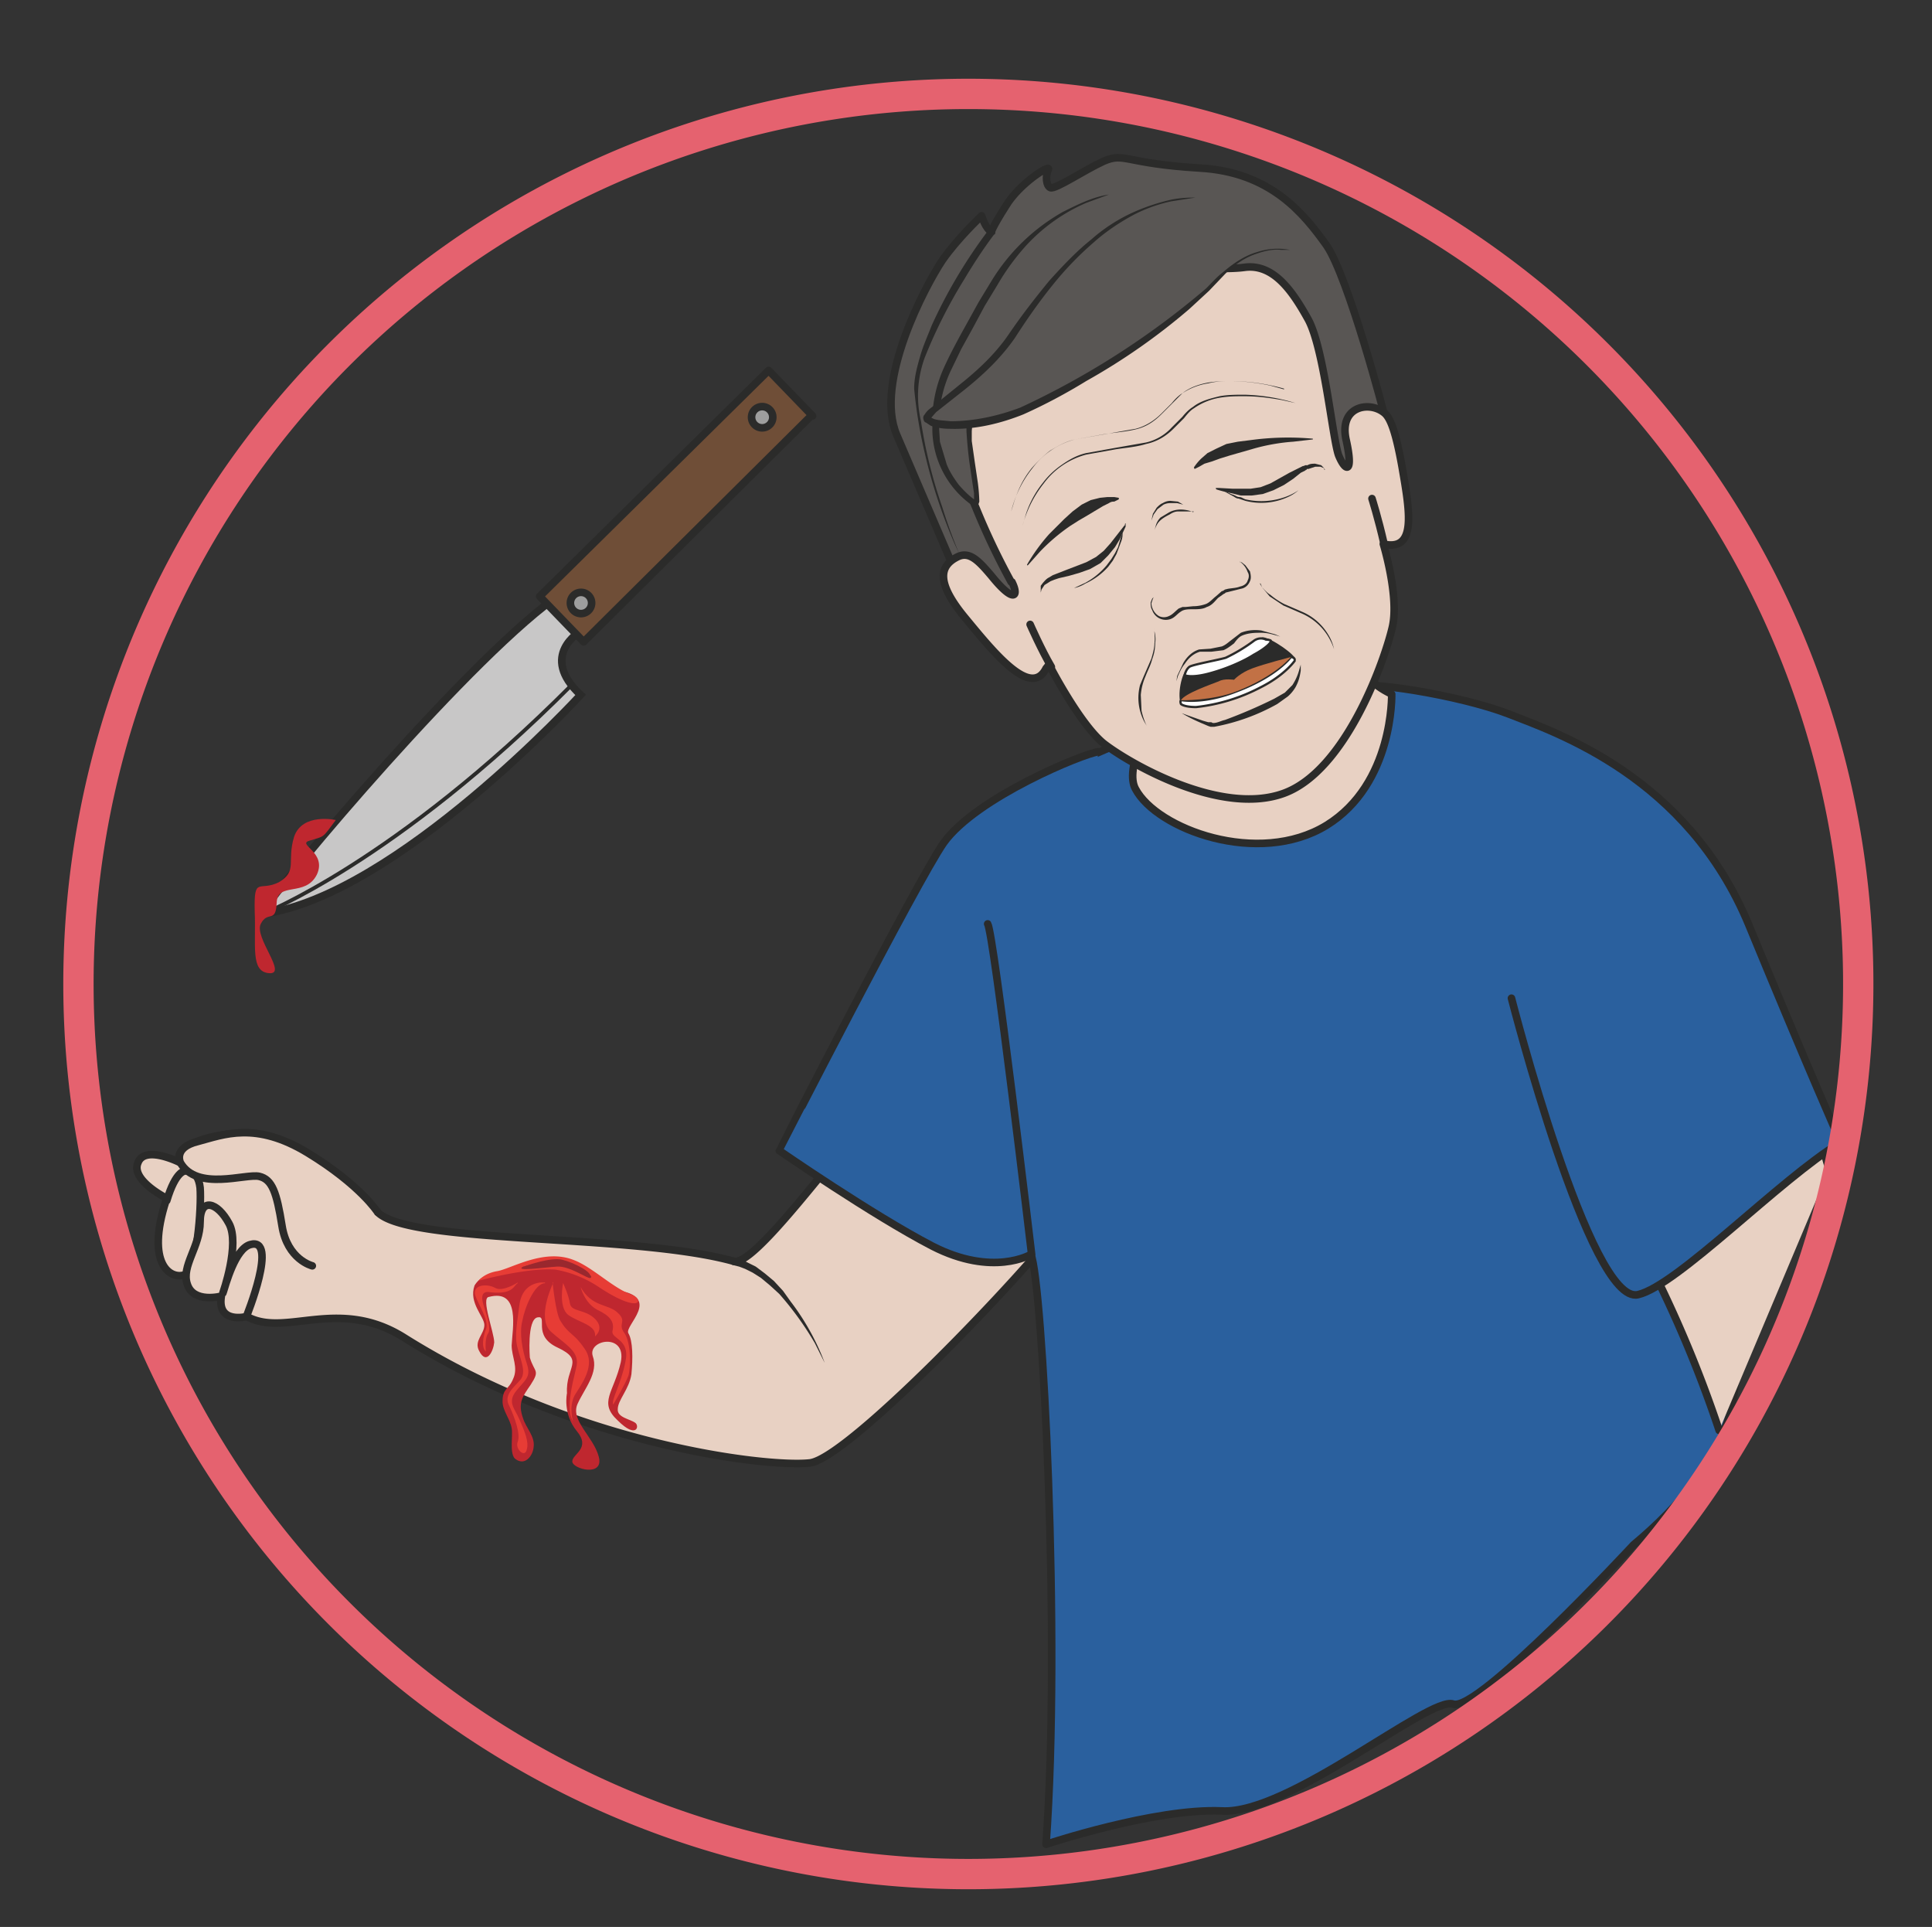 <svg xmlns="http://www.w3.org/2000/svg" viewBox="0 0 318.6 317.7"><rect x="0" y="0" width="318.6" height="317.7" fill="#333333" stroke="none"/><defs><clipPath id="a"><path d="M0 254.2h254.9V0H0v254.2z"/></clipPath><clipPath id="b"><path d="M0 254.2h254.9V0H0v254.2z"/></clipPath><clipPath id="c"><path d="M0 254.2h254.9V0H0v254.2z"/></clipPath><clipPath id="d"><path d="M0 254.2h254.9V0H0v254.2z"/></clipPath><clipPath id="e"><path d="M0 254.2h254.9V0H0v254.2z"/></clipPath><clipPath id="f"><path d="M0 254.2h254.9V0H0v254.2z"/></clipPath></defs><g clip-path="url(#a)" transform="matrix(1.25 0 0 -1.25 0 317.7)"><path stroke-linejoin="round" d="M141.6 95.2c-.1-2.4-29.2-33.5-34.8-34-5.6-.6-30.9 2.3-53.6 16.6C44.8 83 38 78 33 80.3c-5 2.2-3.6 3.3-3.6 3.3s-2.9-.4-4 1.6l-1.2 2s-2.4-1.3-3 1.4c-.6 2.7.8 7.5.8 7.5s-4.8 2.4-3.8 4.7c.9 2.4 5.6 0 5.6 0s-1 1.4 1.5 2.5c2.4 1.2 8.5 2.4 12.6 0a61 61 0 0011.9-9c4.1-4.3 33.7-2.8 47-6.5 3.6-1 21.3 25.7 24.5 25.2" stroke="#2b2b2a" stroke-linecap="round" stroke-miterlimit="10" fill="#e8d1c3"/><path d="M22 95.8c1.2 4 2.4 3.9 2.4 3.9s1.7.4 2-2.2c.2-2.6-.4-11-2.1-11.5-1.8-.6-5.1 1.4-2.4 9.8" fill="#e8d1c3"/><path stroke-linejoin="round" d="M22 95.8c1.2 4 2.4 3.9 2.4 3.9s1.7.4 2-2.2c.2-2.6-.4-11-2.1-11.5-1.8-.6-5.1 1.4-2.4 9.8z" stroke="#2b2b2a" stroke-linecap="round" stroke-miterlimit="10" fill="none"/><path d="M24.7 84.8c-.8 2.4 1.7 4.9 1.7 8.2 0 3.3 2.3 2.6 3.8-.2 1.5-2.7-.8-9.2-.8-9.2.4 1.2 1.6 5.8 3.6 6.4 3.8 1.1-.5-9.5-.5-9.5s-3.9-1-3.3 2.7c0 0-3.7-1-4.5 1.6" fill="#e8d1c3"/><path stroke-linejoin="round" d="M24.7 84.8c-.8 2.4 1.7 4.9 1.7 8.2 0 3.3 2.3 2.6 3.8-.2 1.5-2.7-.8-9.2-.8-9.2.4 1.2 1.6 5.8 3.6 6.4 3.8 1.1-.5-9.5-.5-9.5s-3.9-1-3.3 2.7c0 0-3.7-1-4.5 1.6z" stroke="#2b2b2a" stroke-linecap="round" stroke-miterlimit="10" fill="none"/><path stroke-linejoin="round" d="M41.2 87.2s-3.3.8-4 5.3c-.7 4.4-1.3 6.1-3 6.5-1.8.4-8.2-2-10.4 1.8 0 0-1 2 2.3 2.8 3.4.9 7.6 2.7 14.5-1.5s9.2-7.8 9.2-7.8" stroke="#2b2b2a" stroke-linecap="round" stroke-miterlimit="10" fill="#e8d1c3"/><path d="M108.8 74.4s-5 12-12 13.4" fill="#e8d1c3"/><path d="M108.8 74.4l-1.3 2.6a40.7 40.7 0 01-4.7 6.5l-1.2 1.1-1.2 1-1.1.7-1 .5-.8.3-.8.2a.5.5 0 00.2 1l.8-.3c.3 0 .6-.2 1-.4l1-.5 1.2-.9 1.2-1 1.2-1.3 1-1.4a31.7 31.7 0 004.5-8.1" fill="#2b2b2a"/></g><g clip-path="url(#b)" transform="matrix(1.25 0 0 -1.25 0 317.7)"><path d="M81.3 84c-3.3.4-4.2 2.3-6.5 3.1-2.2.9-6-.6-6-.6-1.7-.3-4.9.3-6.2-1.9-.8-2.3 1.3-4.1 1.3-5.2 0-1.2-1.4-2.1-.7-3.4 1-2 1.9 0 2 1.1 0 1.3-1.8 5.9-.7 6 4.2 1.1 3.1-4.2 3-6.4 0-1.5.9-2.9.2-4.4-.6-1.5-1.4-1.2-1.4-3 0-1.2 1-2.3 1.2-3.5.2-.9-.3-3.2.4-4 1.3-1.1 2.4.3 2.5 1.5.2 1.4-1 2.5-1.4 3.8-.7 2-.1 2.8 1 4.4 1.3 2 .5 1.6-.1 3.6 0 0-.4 5 1 5.3 1.5.3-.8-2.4 2.7-4 3.6-1.7 1-2.5 1.2-6 0 0-.6-2.7 1.3-5s-.6-3-.6-4 4.2-2.1 3.5.6-3.8 4.8-2.8 7c.9 2 2.8 4.1 2 6.3-.7 2.2 4.5 3.1 3.7-.8-.9-4-3-5.3-.4-7.7 2.5-2.5 2.9-.7 2.3-.3-.7.5-2.4.7-2.3 1.8 0 1.2 1.5 2.6 1.8 4.6.2 2.1.2 4.4-.4 5.4-.6 1 4.6 4.8-1.6 5.7" fill="#bf272f"/><path d="M63.1 85.2s.7 1 2.5 1.3c1.8.3 6.1 3 10 1.5 2.5-.9 5.2-3.7 7.7-4.6 1.7-.6 1.3-2.7-4.3 1a15 15 0 01-5.7 2.3C69.5 87 63 85.2 63 85.2" fill="#e73c35"/><path d="M71.9 85s-3 .4-3.4-3.1c-.2-1.8-.7-4-.2-5.6.4-1.6 1.2-3.2.3-4.2-.9-1-2.2-2-1.4-3.4.7-1.5 1.5-3.7 1.1-4.7-.4-1 1-2.2 1.2-1 .3 1-.3 2.4-1 4-.6 1.4-1.6 2.2-.4 3.7s2 1.8 1.4 3.6c-.6 1.8-1 4-.6 5.6.3 1.7 1.6 5 3 5M68.3 85s-2-1.3-3-.7c-1.1.6-3 .4-2.6-1 .4-1.2 1.9-3.4 1.4-4.5-.4-1-.6-2.4 0-2.9 0 0-.2 1.7.3 2.4.4.6-.1 2.1-.6 3.7s.1 1.9 1 1.7c3-.3 3 1 3.5 1.2M73 85s-2.3-4.7-.3-6.5c2-1.8 3.9-2.6 3.3-4.8-.5-2.1-1.4-5.5-.4-7 0 0-.6 1.8.2 3.4.9 1.5 2.9 4 1.3 6.2-1.5 2.2-2 1.7-3.2 3.7-.6 1-1 5-1 5" fill="#e73c35"/><path d="M74.3 85s-.7-3.3.7-4.3 3.7-1.3 3.5-2.8c0 0 1.3 1 0 2.3-1.3 1.3-3.1.9-3.3 2-.2 1.2-.9 2.7-.9 2.7" fill="#e73c35"/><path d="M76.6 84.4s.5-2.1 2.2-3c1.7-.8 2.3-1.6 2-2.8-.2-1.1 2.4-1 1.7-4.1-.6-3-1.9-5-1.6-5.6 0 0 1.6 2.7 2 3.8.3 1 .4 4.2-.5 5.6-1 1.3.4 1.5-.9 2.7-1.2 1.2-3.4.7-4.9 3.4" fill="#e73c35"/><path d="M69.4 87.2s3.3 1.2 4.8.8c1.6-.4 4.3-1.8 3.5-2.3-.3-.1-2.3 1.9-4 1.8-1.6-.2-5.5-1-4.3-.3" fill="#9a282e"/><path d="M69 87.1s3.5 1 5 .6 4.6-1.7 3.9-2.1c-.3-.2-2.7 1.6-4.4 1.5-1.7-.1-5.7-.7-4.5 0" fill="#9a282e"/></g><g clip-path="url(#c)" transform="matrix(1.25 0 0 -1.25 0 317.7)"><path d="M177 25.8l.5-.3c.2-.2.6-.5.9-1 .1-.2.3-.5.3-.9 0-.3-.2-.8-.4-1-.5-.5-1.2-1-2-1-.9 0-1.6.5-2 1.1-.5.6-.7 1.3-.5 1.9 0 .6.5 1 .8 1l.5.2-.4-.2c-.3-.2-.6-.6-.6-1-.1-.5.1-1.1.5-1.6l.8-.6c.2-.2.6-.2.9-.3.6 0 1.2.4 1.7.8l.4.7c0 .3-.1.5-.3.8-.5.9-1 1.4-1 1.4M193.5 103.8s.5-.1 1-.5c.2 0 .3-.2.5-.4l.2-.6a1 1 0 00-.3-.7l-.5-.5-.7-.2h-.8l-.6.3-.4.4-.2.5v.6l.1-.3.1-.3.3-.3.3-.3.5-.1h.6l.5.1.5.4.2.4c0 .3-.2.6-.4.8l-.9.7M146.8 104.2l-.8-.6c-.3-.3-.5-.6-.5-.9l.2-.3.5-.4.5-.2h.6l.5.2.4.2.2.4.1.3v.3l.1-.3v-.4l-.2-.4-.4-.4-.6-.3h-.7l-.8.2-.5.4a1 1 0 00-.3.7c0 .3.1.5.3.7l.4.4 1 .4" fill="#2b2b2a"/><path d="M138 10.9c2 27.4-.5 74.5-2 77.8-1.6 3.9-13 49.6-9.5 55.2 3.6 5.5 36.8 21.3 52 18.6v1c1.3 1 14-1 20.5-3.5 6.4-2.5 23.6-8.3 31.7-27.8 8-19.4 12-28.4 12-28.4s-14-12.4-21.8-14.6c0 0 21.3-16.5-5.4-38.8 0 0-20.6-22.2-23.8-21-3.1 1.1-21.7-14.6-30.5-14.1-8.8.4-23.2-4.4-23.2-4.4" fill="#2a609e"/><path stroke-linejoin="round" d="M138 10.9c2 27.4-.5 74.5-2 77.8-1.6 3.9-13 49.6-9.5 55.2 3.6 5.5 36.8 21.3 52 18.6v1c1.3 1 14-1 20.5-3.5 6.4-2.5 23.6-8.3 31.7-27.8 8-19.4 12-28.4 12-28.4s-14-12.4-21.8-14.6c0 0 21.3-16.5-5.4-38.8 0 0-20.6-22.2-23.8-21-3.1 1.1-21.7-14.6-30.5-14.1-8.8.4-23.2-4.4-23.2-4.4z" stroke="#2b2b2a" stroke-linecap="round" stroke-miterlimit="10" fill="none"/><path d="M176.6 170.8s1.7-5.7 7-8.2c0 0 .3-11.8-8.6-17.3-9-5.5-22.4-.5-25.2 4.8-2.9 5.2 12.1 25 12.1 25l16 2.5s-2.9-3.5-1.3-6.8" fill="#e8d1c3"/><path stroke-linejoin="round" d="M176.6 170.8s1.7-5.7 7-8.2c0 0 .3-11.8-8.6-17.3-9-5.5-22.4-.5-25.2 4.8-2.9 5.2 12.1 25 12.1 25l16 2.5s-2.9-3.5-1.3-6.8z" stroke="#2b2b2a" stroke-linecap="round" stroke-miterlimit="10" fill="none"/><path stroke-linejoin="round" d="M226.8 65.5a161.5 161.5 0 01-9.4 22.4c-1.1 1.4 14.4 20.5 22 15.8h.8l1.1-3.8" stroke="#2b2b2a" stroke-linecap="round" stroke-miterlimit="10" fill="#e8d1c3"/><path stroke-linejoin="round" d="M136 88.7s-5-3-13 1.1c-7.9 4.1-20.2 12.6-20.2 12.6S121 138 124.5 143c4.3 6 18.5 11.8 20.4 12" stroke="#2b2b2a" stroke-linecap="round" stroke-miterlimit="10" fill="#2a609e"/><path stroke-linejoin="round" d="M130.3 132.3c.8-1.2 5.8-43.6 5.8-43.6" stroke="#2b2b2a" stroke-linecap="round" stroke-miterlimit="10" fill="#9a74b1"/><path stroke-linejoin="round" d="M199.4 122.5s10.4-40.6 16.7-39.1c5.2 1.2 18.8 15.3 26.6 20" stroke="#2b2b2a" stroke-linecap="round" stroke-miterlimit="10" fill="#2a609e"/></g><g clip-path="url(#d)" transform="matrix(1.25 0 0 -1.25 0 317.7)"><path d="M126.7 177.2l-8.4 19.6c-3 7 3.8 19.7 6 23 2 2.9 5.2 5.9 5.2 5.9s.5-1.7 1.3-2.1c0 0 0 .4 1.9 3.4 1.8 3 6 5.6 5.6 4.8-.4-.8-.3-2.2.3-2.4.7-.2 4.4 2.3 7 3.5 2.8 1.2 2.7-.3 12.6-.9 9.4-.5 13.8-6 16.8-10.2 2.9-4.2 7.8-22.8 7.7-22.7 0 0-15.4-50.8-56-21.9" fill="#595654"/><path stroke-linejoin="round" d="M126.7 177.2l-8.4 19.6c-3 7 3.8 19.7 6 23 2 2.9 5.2 5.9 5.2 5.9s.5-1.7 1.3-2.1c0 0 0 .4 1.9 3.4 1.8 3 6 5.6 5.6 4.8-.4-.8-.3-2.2.3-2.4.7-.2 4.4 2.3 7 3.5 2.8 1.2 2.7-.3 12.6-.9 9.4-.5 13.8-6 16.8-10.2 2.9-4.2 7.8-22.8 7.7-22.7 0 0-15.4-50.8-56-21.9z" stroke="#2b2b2a" stroke-linecap="round" stroke-miterlimit="10" fill="none"/><path d="M131.2 223.3s-1.8-2.3-4-6A65.8 65.8 0 01122 207a14.7 14.7 0 01-.5-8.4 63.3 63.3 0 012.8-11.3 68.4 68.4 0 012.3-6.3l.3-.4-.3.4-.6 1.3a68.8 68.8 0 00-4 12.1 63 63 0 00-1.4 8.5c0 1.5.4 2.9.8 4.3s1 2.7 1.5 4a66.6 66.6 0 007.5 12.6.5.5 0 10.8-.6" fill="#2b2b2a"/><path d="M133.5 177.4c1-2 .2-2.8-2.7.8-1.7 2-2.9 3.3-4.5 2.5-2.4-1.2-2.8-3.4 1-8S136 162 138 166l.4.5s4-7.8 7.2-10.4c3.2-2.5 15.3-9.6 23.7-6.6 8.4 3 13.5 18 14.4 22 .9 4-1.2 10.9-1.2 10.9 4.4-1 3.5 4.2 2.5 10-1 5.7-1.8 6.9-2.5 7.4-2 1.5-5.9.7-4.9-3.7 1-4.5-.1-4.2-1-2-.8 2.2-1.9 14-4 17.9-2.1 3.8-4.6 7.4-8.4 6.9-3.7-.5-9.5.6-14.4-2-5-2.5-9.6-9.2-15.9-10.3-9.6-1.6-8.2-12.3-5.2-19.3a95 95 0 014.7-9.9" fill="#e8d1c3"/><path stroke-linejoin="round" d="M133.5 177.4c1-2 .2-2.8-2.7.8-1.7 2-2.9 3.3-4.5 2.5-2.4-1.2-2.8-3.4 1-8S136 162 138 166l.4.5h0s4-7.8 7.2-10.4c3.2-2.5 15.3-9.6 23.7-6.6 8.4 3 13.5 18 14.4 22 .9 4-1.2 10.9-1.2 10.9 4.4-1 3.5 4.2 2.5 10-1 5.7-1.8 6.9-2.5 7.4-2 1.5-5.9.7-4.9-3.7 1-4.5-.1-4.2-1-2-.8 2.2-1.9 14-4 17.9-2.1 3.8-4.6 7.4-8.4 6.9-3.7-.5-9.5.6-14.4-2-5-2.5-9.6-9.2-15.9-10.3-9.6-1.6-8.2-12.3-5.2-19.3a95 95 0 014.7-9.9z" stroke="#2b2b2a" stroke-linecap="round" stroke-miterlimit="10" fill="none"/><path d="M146.3 228.5s-9.3-1.6-15.5-12.3c-6.3-10.8-7.2-12.9-7.4-17.5-.2-8 5.2-11 5.2-11 1 .3-1.7 10.5-.4 11.1 3.9 1.7 7.7 2.7 9.2 5.4" fill="#595654"/><path d="M146.3 228.5l-3-1.1a23.3 23.3 0 01-7.9-5.6 30.6 30.6 0 01-3.8-5.2l-1.7-2.8-1.5-2.8-1.6-2.9-1.4-2.9a16.3 16.3 0 01-1.5-6.1v-1.6l.1-1.6.9-3c.4-1 1-1.9 1.6-2.7.7-.8 1.5-1.6 2.3-2.1h-.3c-.2 0 0 0 0 0v1l-.2 1.3-.4 2.7a58 58 0 00-.4 4.2c0 .5 0 1 .3 1.5 0 .2.3.4.4.4l.3.1.7.2 1.3.5 2.5 1a9 9 0 014.4 3.2 5.9 5.9 0 00-1.8-2c-.8-.7-1.6-1.1-2.4-1.5-.8-.5-1.7-.8-2.5-1.2l-1.3-.5-.6-.3-.3-.1-.2-.1-.1-1.2V196l.4-2.8.4-2.7a23.3 23.3 0 00.2-2.5l-.1-.3-.4-.3h-.3a12.4 12.4 0 00-5.4 10v1.7a17.2 17.2 0 001.5 6.5c.9 2 2 4 3 5.8l1.6 2.9 1.7 2.8a26 26 0 009.4 9.1c2 1 4 2 6.1 2.3" fill="#2b2b2a"/><path d="M170.2 221.2s-4.9 1.4-10.1-4.4a93 93 0 00-26.2-17.2c-5.9-2-10.8-1.7-11.6-.7s6.5 4.3 11.2 11c4.6 6.6 12.7 18.5 25.4 18.2" fill="#595654"/><path d="M170.2 221.2H169c-.7.1-1.8 0-3.2-.5-1.3-.4-2.8-1.3-4.2-2.7l-2.1-2.2-2.6-2.4a83.6 83.6 0 00-13.6-9.5c-2.6-1.6-5.4-3.1-8.3-4.4-3-1.2-6.3-2-9.6-1.9-.9 0-1.7.1-2.6.4l-.6.4c-.2.1-.3.1-.4.6 0 .3.1.4.2.5.3.5.6.7 1 1l3.7 3c2.5 2 4.7 4.1 6.4 6.6 1.7 2.5 3.5 4.8 5.3 7 1.8 2 3.7 4 5.6 5.5 1.8 1.6 3.8 2.8 5.6 3.6 1.8.8 3.5 1.3 4.8 1.6 1.4.3 2.6.3 3.3.3h0l-3.2-.5a20 20 0 01-4.8-1.7c-1.7-.9-3.6-2.1-5.4-3.7a42.9 42.9 0 01-5.4-5.6c-1.7-2.1-3.4-4.5-5-7-1.8-2.6-4.1-4.8-6.6-6.8l-3.8-3-.7-.8v.1l.4-.2c.6-.2 1.4-.2 2.2-.3 3.1 0 6.3.7 9.2 1.8a107 107 0 0124.5 15.7c.8.8 1.5 1.6 2.3 2.2 1.5 1.3 3 2.2 4.4 2.6a8.7 8.7 0 004.4.3" fill="#2b2b2a"/><path d="M181 188.4s.8-2.5 1.6-6M135.9 171.8s1.5-3.4 2.8-5.6" stroke="#2b2b2a" stroke-linecap="round" stroke-miterlimit="10" fill="none"/><path d="M163.6 180h.2l.5-.4.6-.8c.1-.4.2-.9 0-1.3-.2-.5-.6-.9-1.2-1l-1.6-.4-.4-.1-.1-.1-.2-.1-.7-.5c-.4-.4-.8-1-1.5-1.2-.5-.3-1.2-.3-1.8-.3-.6 0-1.2 0-1.6-.3-.5-.3-.8-.8-1.4-1a1.9 1.9 0 00-2.4 1.2c-.2.3-.2.7-.2 1l.2.5.2.2-.1-.2-.2-.6c0-.5.3-1.3 1-1.7.4-.2.9-.2 1.3 0 .5.2.8.6 1.3 1l.5.2h.4l1 .1a5 5 0 011.7.3c.5.2.9.7 1.3 1l.8.7h.1l.3.2.4.1c.6.1 1.1.1 1.6.3.5.1.9.4 1 .8.2.4.2.8 0 1.1a2.8 2.8 0 01-.8 1.2l-.2.2M174.8 192.2l-.1.2-.5.2h-.7l-.9-.3h-.2v-.1h-.1l-.1-.1-.6-.3-1-.8-1.2-.8-1.4-.7-1.4-.5-1.5-.2h-1.4l-1.2.3a17.1 17.1 0 00-2 .5l-.1.1v.1h.4l1.8-.1h2.4l1.3.2 1.3.5 2.5 1.4 1.2.6.6.3h.1l.2.1h.3c.3.2.7.2 1 .2l.8-.2.4-.4v-.2" fill="#2b2b2a"/><path d="M171.3 189.5s-.5-.5-1.4-.9a8.4 8.4 0 00-5.6-.5l-.9.3c-.3 0-.5.2-.7.3l-1.1.6-.4.2.4-.2c.3 0 .7-.3 1.1-.4.3-.1.5-.3.8-.3.3 0 .5-.2.8-.3a9.4 9.4 0 015.5.4c1 .4 1.5.8 1.5.8M137.3 175.8v1.1l.3.4c.2.2.4.5.8.7l.5.3a179.9 179.9 0 011.8.7l2.6 1 1.3.7 1 .8.9 1 .7.9 1.1 1.4.2.2h-.2l.2.1c.1 0 0-.1 0-.2v-.2l-.8-1.7-.6-1-.9-1.1-1-1-1.4-.8-1.4-.5-1.4-.4-1.3-.3-.6-.2-.5-.2-.8-.5-.2-.3-.2-.3-.1-.4v-.2" fill="#2b2b2a"/><path d="M141.7 176.6l1.5.7a9.7 9.7 0 012.8 2.3l.6.8.5.8.4.8.2.7.2.7.2.5v0c0-.3 0-.7-.2-1.2l-.3-.8-.3-.8-.5-.9-.6-.8a9 9 0 00-3-2.2c-.8-.5-1.5-.6-1.5-.6M173.2 196.2l-2.6-.3c-1.5-.1-3.5-.4-5.5-1l-2.8-.8-1.3-.4-1.1-.4-1-.3-.7-.4-.6-.3-.1.2a6.7 6.7 0 001 1.2l.8.7 1.2.6 1.3.6 1.5.3 1.6.2a36.5 36.5 0 008.3.2v-.1zM135.5 179.7a24.4 24.4 0 002.9 4l2 2 1.1 1 1.2.9 1.2.6 1.2.3 1 .1h.9l.6-.1v-.2l-.6-.3c-.2 0-.4 0-.7-.2l-.8-.4-1-.6-1-.6-1.2-.7-1.1-.7a25.3 25.3 0 01-4-3.4l-1.6-1.8h-.1zM166.3 177.2l.2-.5c.3-.3.6-.7 1.1-1a10 10 0 011.8-1.2l2.3-1a7.4 7.4 0 003.5-3 6 6 0 00.8-2s-.2.8-.9 1.9a7.7 7.7 0 01-3.5 2.9l-2.3 1-1.8 1.2-1 1.2-.3.5M152.2 171.4l.1-.5c.1-.4.2-1 .1-1.5 0-.7-.1-1.4-.4-2.2-.2-.8-.6-1.5-.9-2.3a7.7 7.7 0 01-.6-2.4l.1-2.1c.3-1.3.7-2 .7-2l-.3.5a6.7 6.7 0 00-.6 4.9l.5 1.2 1 2.3c.2.7.4 1.4.4 2 .1.7 0 1.2 0 1.6l-.1.5M171.6 166.5v-.8c-.1-.6-.2-1.3-.7-2.2a5 5 0 00-1-1.2l-1.4-1a27 27 0 00-8.3-3h-.5l-.3.1-.7.3c-1.7.7-2.8 1.4-2.8 1.4l.8-.3 2-.7.7-.2h.4l.2-.1h.1c.5 0 1 .3 1.5.4a66 66 0 016.5 2.8l1.4.8 1 1a7 7 0 01.9 2l.2.7M168.9 170.2l-.7.2c-.4.1-1 .3-1.8.3s-1.7 0-2.6-.4c-.4-.2-.7-.6-1-1-.4-.3-.9-.7-1.4-.9l-1.6-.2h-1.5c-1-.3-1.6-1-2-1.6-.5-.6-.7-1.2-.9-1.6l-.2-.7.1.7.8 1.7c.4.7 1.1 1.5 2.1 1.8l1.5.1 1.5.3c.5.2.8.5 1.2.8l1.3 1c1 .4 2 .4 2.7.3l1.8-.5.7-.3" fill="#2b2b2a"/><path d="M163 168.1s2.5 1.8 3.6 2c1 0 4.5-2.4 4.3-3-.2-.7-4.2-3.5-6.8-4.6-2.6-1.2-7.8-2-8.3-1.2-.5 1 0 4.2 1 4.8 1.1.7 4.3.8 5.8 1.8" fill="#2b2b2a"/><path stroke-linejoin="round" d="M170.8 167s-1.3-1.9-4.5-3.5a23.8 23.8 0 00-8.5-2.6c-1.6 0-2 .4-2 .4s-.2.5.1.5c.3 0 3-.5 7.3 1.2 5.3 2 7.1 4.5 7.1 4.5s.4 0 .5-.3" stroke="#2b2b2a" stroke-linecap="round" stroke-miterlimit="10" stroke-width=".3" fill="#fff"/><path d="M167 169.8s-.7.4-1.5-.1a22 22 0 00-3.8-2.3c-1-.3-4.4-.9-4.8-1.2-.5-.4-.6-1.1-.6-1.1s.8-.4 3.1.2c2.3.6 4.6 1.6 6 2.5 1.5.8 2.5 1.7 2.2 1.9a2 2 0 01-.6.1" fill="#fff"/><path stroke-linejoin="round" d="M167 169.8s-.7.4-1.5-.1a22 22 0 00-3.8-2.3c-1-.3-4.4-.9-4.8-1.2-.5-.4-.6-1.1-.6-1.1s.8-.4 3.1.2c2.3.6 4.6 1.6 6 2.5 1.5.8 2.5 1.7 2.2 1.9a2 2 0 01-.6.1z" stroke="#2b2b2a" stroke-linecap="round" stroke-miterlimit="10" stroke-width=".3" fill="none"/><path d="M170.3 167.5s-3.5-.9-5.1-1.5c-1.6-.6-2.4-1.5-2.4-1.5s-1.3.2-2-.2c-1-.4-4.5-1.6-5-2.5 0 0 4.1-.1 7.4 1.2 5.1 2 7.1 4.5 7.1 4.5" fill="#c27145"/><path d="M170.9 201l-1.8.4c-1.2.2-2.9.5-5 .5-1 0-2 0-3.2-.2a8.4 8.4 0 01-3.4-1.4c-.5-.3-.9-.8-1.3-1.3l-1.4-1.4c-1-1-2.2-1.7-3.6-2-1.3-.4-2.7-.5-4-.7l-3.9-.7a10.2 10.2 0 01-5.6-3.8 15.2 15.2 0 01-2.8-5.6v-.5.5l.4 1.4c.3 1 1 2.7 2.3 4.3.6.8 1.4 1.6 2.4 2.3 1 .7 2 1.3 3.3 1.6l3.9.7 4 .7c1.3.3 2.5 1 3.4 2l1.4 1.4c.4.5.9 1 1.4 1.3 1 .8 2.3 1.1 3.5 1.4 1.1.2 2.2.2 3.3.2a25.4 25.4 0 006.7-1.1" fill="#2b2b2a"/><path d="M169.4 202.8l-1.8.5a27 27 0 01-5 .6c-1 0-2 0-3.2-.3a8.5 8.5 0 01-3.4-1.3l-1.4-1.4-1.4-1.4c-1-1-2.1-1.7-3.5-2-1.3-.3-2.7-.4-4-.6l-3.9-.7a10.3 10.3 0 01-5.6-3.8 14.8 14.8 0 01-2.8-5.7v-.5.5l.4 1.3c.4 1.2 1 2.8 2.3 4.4.7.8 1.5 1.6 2.4 2.3 1 .6 2 1.2 3.3 1.5l4 .7 4 .7c1.2.3 2.4 1 3.4 2l1.4 1.4c.4.5.9 1 1.4 1.3 1 .8 2.3 1.2 3.4 1.4 1.2.2 2.3.2 3.3.2a27 27 0 006.7-1M157.5 186.7h-2.1c-.4 0-.8-.2-1.1-.4-.8-.4-1.4-.8-1.7-1.4a4 4 0 01-.3-.7v-.3.3l.2.7a2.4 2.4 0 00.6 1l1 .6c.8.5 1.7.5 2.3.4.7-.1 1-.3 1-.3M156.1 187.6l-.8.2h-.9a2 2 0 01-.9-.2l-.8-.6-.5-.7-.3-.8a450.3 450.3 0 00.2.9l.5.8c.2.2.5.5.8.6.3.2.7.3 1 .3l1-.1.7-.4" fill="#2b2b2a"/></g><g clip-path="url(#e)" transform="matrix(1.25 0 0 -1.25 0 317.7)"><path d="M245.1 127.8a117.4 117.4 0 10-234.7 0 117.4 117.4 0 00234.7 0z" stroke="#e5626f" stroke-miterlimit="10" stroke-width="4" fill="none"/></g><g clip-path="url(#f)" transform="matrix(1.25 0 0 -1.25 0 317.7)"><path d="M34.6 133.6c-1 0 24.2 30.4 37.3 40.7 13 10.2 6 2 6 2l-1.3-5.4s-5.6-3.2 0-8.4c0 0-24.3-26.5-42-28.9" fill="#c8c7c7"/><path d="M34.6 133.6c-1 0 24.2 30.4 37.3 40.7 13 10.2 6 2 6 2l-1.3-5.4s-5.6-3.2 0-8.4c0 0-24.3-26.5-42-28.9z" stroke="#2b2b2a" stroke-miterlimit="10" fill="none"/><path d="M107.1 199.4L77 169.5l-5.8 6 30.2 29.8 5.8-6z" fill="#6f4e37"/><path stroke-linejoin="round" d="M107.1 199.4L77 169.5l-5.8 6 30.2 29.8 5.8-6z" stroke="#2b2b2a" stroke-linecap="round" stroke-miterlimit="10" fill="none"/><path d="M101.9 199.5a1.4 1.4 0 10-2.7 0 1.4 1.4 0 002.7 0" fill="#9e9e9e"/><path stroke-linejoin="round" d="M101.9 199.5a1.4 1.4 0 10-2.7 0 1.4 1.4 0 002.7 0z" stroke="#2b2b2a" stroke-linecap="round" stroke-miterlimit="10" fill="none"/><path d="M78 175a1.4 1.4 0 10-2.7 0 1.4 1.4 0 002.7 0" fill="#9e9e9e"/><path stroke-linejoin="round" d="M78 175a1.4 1.4 0 10-2.7 0 1.4 1.4 0 002.7 0z" stroke="#2b2b2a" stroke-linecap="round" stroke-miterlimit="10" fill="none"/><path stroke-linejoin="round" d="M34.6 133.6s17.5 6.8 40.8 30.2" stroke="#2b2b2a" stroke-linecap="round" stroke-miterlimit="10" stroke-width=".5" fill="none"/><path d="M44.3 146s-4.4 1-5.5-2.2c-1-3.3.5-4.5-2-6-2.6-1.3-3.3.9-3.2-3.8.2-4.6-.6-8 1.9-8.2s-2 4.7-1.1 6.5c.9 1.8 2 0 2.1 2.8s3.8.7 5.3 3.7c1.4 3-2.8 4-.9 4.5 2 .6 1.6.3 3.4 2.7" fill="#bf272f"/></g></svg>